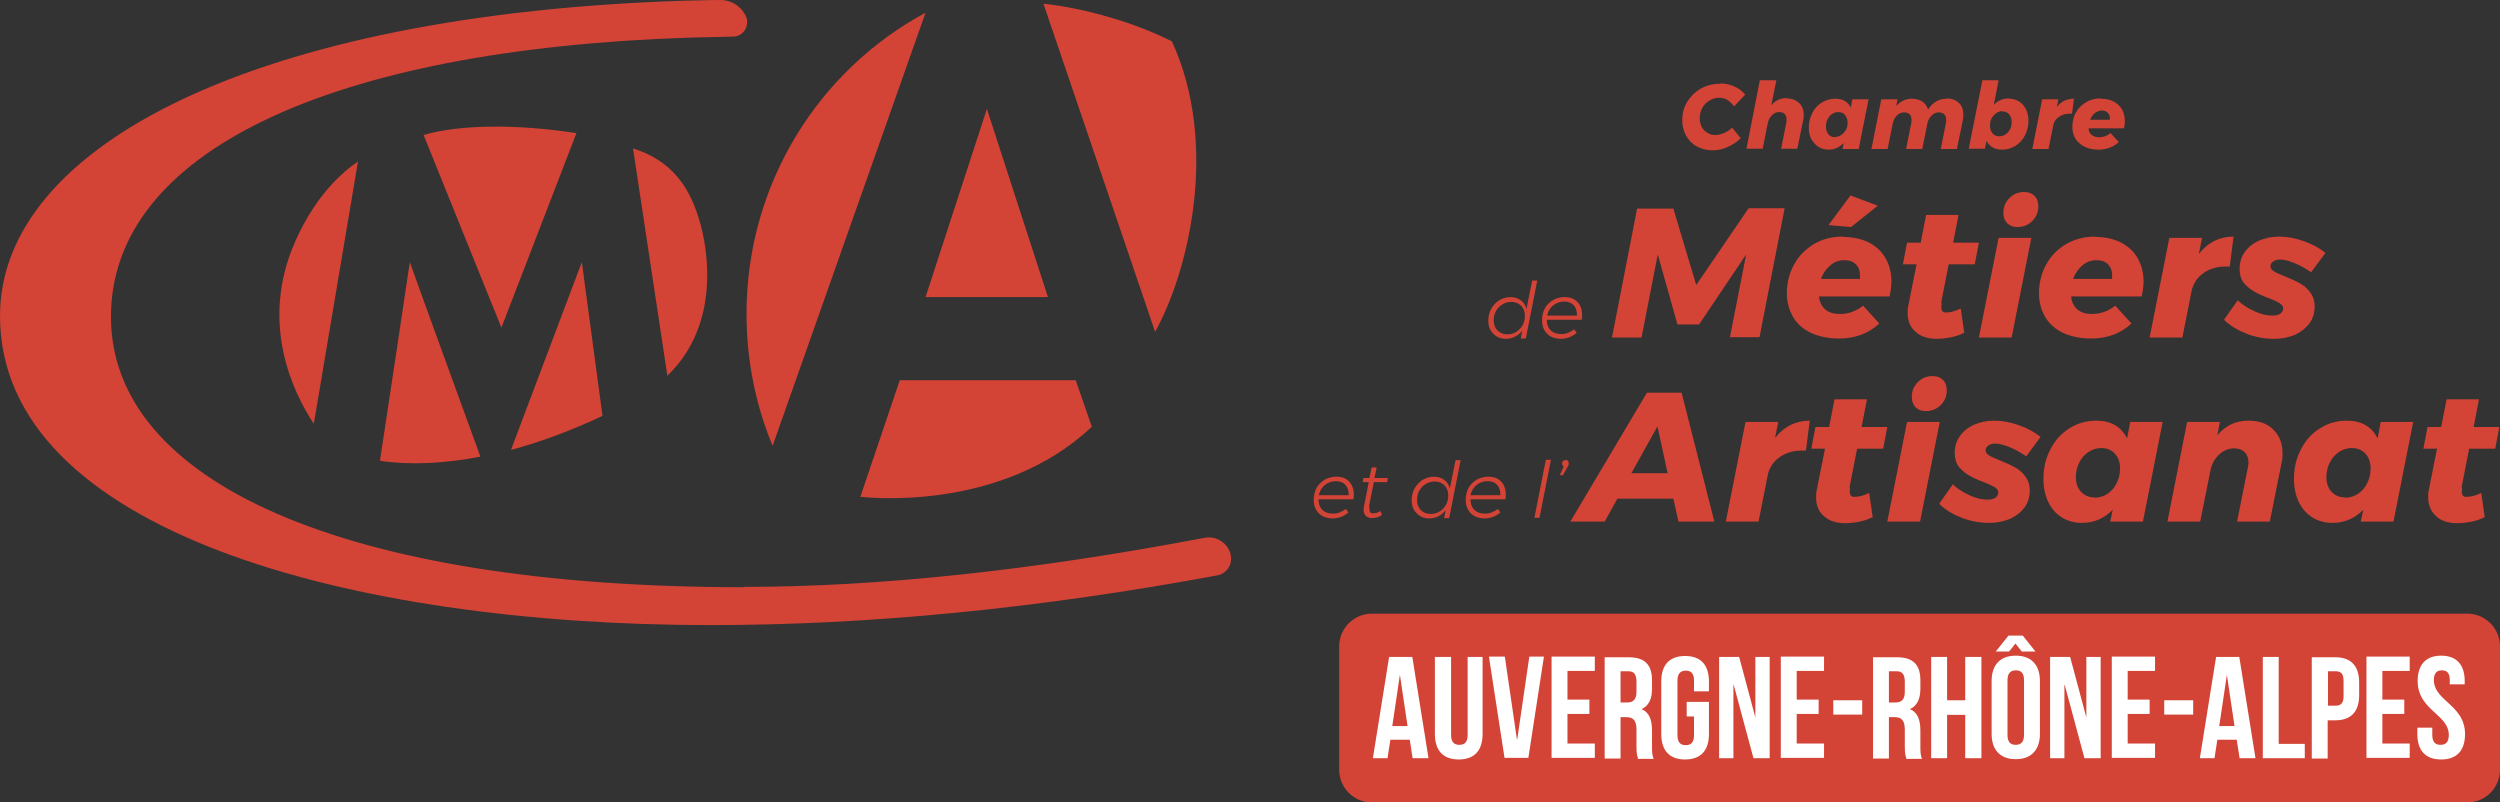 <?xml version="1.0" encoding="UTF-8"?> <svg xmlns="http://www.w3.org/2000/svg" width="162" height="52" viewBox="0 0 162 52" fill="none"><rect x="0" y="0" width="162" height="52" fill="#333333" stroke="none"/><path d="M159.878 39.764H88.901C87.729 39.764 86.779 40.715 86.779 41.889V49.875C86.779 51.049 87.729 52 88.901 52H159.878C161.05 52 162 51.049 162 49.875V41.889C162 40.715 161.05 39.764 159.878 39.764Z" fill="#D34336"></path><path fill-rule="evenodd" clip-rule="evenodd" d="M130.622 42.487C129.612 42.487 129.056 43.086 129.056 44.138V47.543C129.056 48.595 129.612 49.194 130.622 49.194C131.631 49.194 132.188 48.595 132.188 47.543V44.138C132.188 43.086 131.631 42.487 130.622 42.487ZM130.148 41.187L129.324 42.219H130.189L130.601 41.703L131.013 42.219H131.899L131.075 41.187H130.148ZM130.622 48.265C130.292 48.265 130.086 48.1 130.086 47.626V44.076C130.086 43.622 130.292 43.437 130.622 43.437C130.951 43.437 131.157 43.602 131.157 44.076V47.626C131.157 48.079 130.951 48.265 130.622 48.265ZM110.74 45.48H109.298V45.5V46.429H109.772V47.646C109.772 48.121 109.566 48.286 109.236 48.286C108.906 48.286 108.7 48.121 108.7 47.646V44.097C108.7 43.643 108.906 43.457 109.236 43.457C109.566 43.457 109.772 43.622 109.772 44.097V44.798H110.74V44.159C110.74 43.106 110.225 42.508 109.195 42.508C108.165 42.508 107.65 43.106 107.65 44.159V47.564C107.65 48.616 108.165 49.214 109.195 49.214C110.225 49.214 110.74 48.616 110.74 47.564V45.48ZM98.317 47.914L99.1 42.549H100.047L99.038 49.111H97.493L96.483 42.549H97.513L98.296 47.914H98.317ZM91.538 49.132H92.568L91.518 42.57H90.014L88.963 49.132H89.911L90.096 47.935H91.353L91.538 49.132ZM91.209 47.048H90.22L90.714 43.725L91.209 47.048ZM94.031 47.626V42.57H94.011H92.981V47.564C92.981 48.616 93.496 49.214 94.526 49.214C95.556 49.214 96.071 48.616 96.071 47.564V42.57H95.103V47.626C95.103 48.1 94.897 48.265 94.567 48.265C94.237 48.265 94.031 48.1 94.031 47.626ZM102.993 45.335H101.572V45.314V43.478H103.344V42.549H100.542V49.111H103.344V48.183H101.572V46.264H102.993V45.335ZM106.146 49.132L106.143 49.126C106.083 48.964 106.043 48.857 106.043 48.327V47.295C106.043 46.676 105.837 46.47 105.363 46.47H105.012V49.153H103.982V42.59H105.528C106.599 42.59 107.052 43.086 107.052 44.097V44.613C107.052 45.294 106.846 45.727 106.372 45.954C106.887 46.16 107.052 46.676 107.052 47.357V48.368V48.368C107.052 48.678 107.052 48.925 107.155 49.173H106.104L106.146 49.132ZM105.012 43.498V45.521H105.425C105.816 45.521 106.043 45.356 106.043 44.819V44.179C106.043 43.705 105.878 43.498 105.528 43.498H105.033H105.012ZM112.326 44.386V49.132H111.399V42.57H112.697L113.748 46.491V42.57H114.675V49.132H113.624L112.347 44.386H112.326ZM117.848 45.335H116.426V45.314V43.478H118.198V42.549H115.396V49.111H118.198V48.183H116.426V46.264H117.848V45.335ZM118.796 45.376H120.671V46.305H118.796V45.376ZM123.532 49.126L123.534 49.132L123.493 49.173H124.544C124.441 48.925 124.441 48.678 124.441 48.368V48.368V47.357C124.441 46.676 124.276 46.16 123.761 45.954C124.235 45.727 124.441 45.294 124.441 44.613V44.097C124.441 43.086 123.988 42.59 122.916 42.59H121.371V49.153H122.401V46.47H122.752C123.225 46.47 123.431 46.676 123.431 47.295V48.327C123.431 48.857 123.472 48.964 123.532 49.126ZM122.401 45.521V43.498H122.422H122.916C123.267 43.498 123.431 43.705 123.431 44.179V44.819C123.431 45.356 123.205 45.521 122.813 45.521H122.401ZM126.172 49.132H125.141V42.57H126.172V45.376H127.346V42.57H128.397V49.132H127.346V46.325H126.172V49.132ZM133.774 44.386V49.132H132.847V42.57H134.145L135.196 46.491V42.57H136.123V49.132H135.072L133.795 44.386H133.774ZM139.296 45.335H137.874V45.314V43.478H139.646V42.549H136.844V49.111H139.646V48.183H137.874V46.264H139.296V45.335ZM140.243 45.376H142.118V46.305H140.243V45.376ZM145.126 49.132H146.156L145.106 42.57H143.602L142.551 49.132H143.499L143.684 47.935H144.941L145.126 49.132ZM144.302 43.725L144.797 47.048H143.808L144.302 43.725ZM146.63 42.57H147.66V48.203H149.35V49.132H146.63V42.57ZM152.873 45.046V44.221C152.873 43.168 152.358 42.59 151.328 42.59H149.803V49.153H150.833V46.676H151.328C152.358 46.676 152.873 46.099 152.873 45.046ZM150.854 45.727V43.498H151.348C151.678 43.498 151.863 43.643 151.863 44.117V45.108C151.863 45.583 151.678 45.727 151.348 45.727H150.854ZM154.377 45.335H155.798V46.264H154.377V48.183H156.149V49.111H153.347V42.549H156.149V43.478H154.377V45.314V45.335ZM159.713 44.138C159.713 43.086 159.198 42.487 158.188 42.487C157.179 42.487 156.664 43.086 156.664 44.138C156.664 45.156 157.257 45.701 157.8 46.2C158.259 46.622 158.683 47.011 158.683 47.626C158.683 48.1 158.477 48.265 158.147 48.265C157.818 48.265 157.612 48.1 157.612 47.626V47.151H156.643V47.564C156.643 48.616 157.158 49.214 158.188 49.214C159.219 49.214 159.734 48.616 159.734 47.564C159.734 46.546 159.141 46.001 158.597 45.502C158.138 45.08 157.715 44.691 157.715 44.076C157.715 43.622 157.9 43.437 158.23 43.437C158.559 43.437 158.745 43.602 158.745 44.076V44.345H159.713V44.138Z" fill="white"></path><path fill-rule="evenodd" clip-rule="evenodd" d="M136.72 7.656V7.759H136.7H135.443C135.505 7.594 135.608 7.429 135.752 7.325C135.896 7.222 136.04 7.16 136.205 7.16C136.37 7.16 136.494 7.222 136.576 7.305C136.679 7.387 136.72 7.511 136.72 7.656ZM136.968 6.582C136.741 6.459 136.453 6.397 136.143 6.397L136.102 6.376C135.773 6.376 135.443 6.459 135.175 6.624C134.887 6.789 134.681 7.016 134.516 7.284C134.372 7.552 134.289 7.862 134.289 8.213C134.289 8.522 134.351 8.77 134.495 8.997C134.639 9.224 134.845 9.389 135.093 9.513C135.34 9.636 135.628 9.698 135.979 9.698C136.494 9.698 136.947 9.533 137.297 9.203L136.762 8.625C136.535 8.811 136.288 8.894 136.02 8.894C135.834 8.894 135.67 8.852 135.546 8.749C135.422 8.646 135.34 8.502 135.34 8.316H137.627C137.689 8.13 137.689 7.986 137.689 7.841C137.689 7.552 137.627 7.305 137.503 7.078C137.38 6.871 137.194 6.706 136.968 6.582ZM134.392 6.397C133.939 6.397 133.568 6.562 133.28 6.933L133.383 6.438H132.332L131.693 9.657H132.744L133.053 8.109C133.094 7.882 133.218 7.717 133.424 7.573C133.609 7.429 133.836 7.367 134.104 7.367H134.269L134.392 6.397ZM129.365 7.325C129.489 7.243 129.633 7.202 129.777 7.202L129.757 7.222C129.942 7.222 130.086 7.284 130.189 7.408C130.292 7.532 130.354 7.697 130.354 7.903C130.354 8.068 130.333 8.233 130.251 8.378C130.189 8.502 130.086 8.625 129.963 8.708C129.839 8.79 129.695 8.832 129.551 8.832C129.365 8.832 129.221 8.77 129.118 8.646C129.015 8.522 128.953 8.357 128.953 8.151C128.953 7.965 128.974 7.821 129.056 7.676C129.139 7.532 129.242 7.408 129.365 7.325ZM130.849 6.582C130.663 6.459 130.436 6.397 130.189 6.397V6.376C130.004 6.376 129.818 6.397 129.654 6.479C129.489 6.541 129.345 6.644 129.2 6.789L129.509 5.2H128.459L127.573 9.636H128.623L128.726 9.121C128.809 9.306 128.953 9.451 129.118 9.554C129.303 9.657 129.489 9.698 129.736 9.698C130.045 9.698 130.333 9.616 130.601 9.451C130.869 9.286 131.075 9.059 131.219 8.77C131.364 8.481 131.446 8.171 131.446 7.821C131.446 7.532 131.384 7.284 131.281 7.078C131.178 6.871 131.034 6.706 130.849 6.582ZM126.934 6.665C126.728 6.479 126.46 6.376 126.131 6.376V6.397C125.657 6.397 125.245 6.624 124.936 7.098C124.874 6.871 124.75 6.706 124.565 6.582C124.379 6.459 124.153 6.397 123.885 6.397C123.473 6.397 123.143 6.562 122.875 6.871L122.958 6.438H121.907L121.268 9.657H122.319L122.649 8.006C122.69 7.8 122.772 7.635 122.916 7.49C123.061 7.346 123.205 7.284 123.39 7.284C123.535 7.284 123.658 7.325 123.741 7.408C123.823 7.49 123.864 7.594 123.864 7.738V7.903L123.514 9.657H124.565L124.894 8.006C124.936 7.8 125.018 7.635 125.162 7.49C125.306 7.346 125.471 7.284 125.636 7.284C125.78 7.284 125.904 7.325 125.986 7.408C126.069 7.49 126.11 7.594 126.11 7.738V7.903L125.76 9.657H126.81L127.202 7.738C127.222 7.656 127.222 7.552 127.222 7.429V7.429C127.222 7.119 127.14 6.851 126.934 6.665ZM119.311 8.749C119.187 8.832 119.043 8.873 118.899 8.873L118.92 8.894C118.734 8.894 118.59 8.832 118.487 8.708C118.384 8.584 118.322 8.419 118.322 8.213C118.322 8.027 118.343 7.882 118.425 7.738C118.487 7.594 118.59 7.47 118.713 7.387C118.837 7.305 118.981 7.263 119.126 7.263C119.311 7.263 119.455 7.325 119.558 7.449C119.661 7.573 119.723 7.738 119.723 7.944C119.723 8.109 119.702 8.275 119.62 8.419C119.538 8.543 119.435 8.667 119.311 8.749ZM117.828 9.513C118.034 9.636 118.24 9.698 118.487 9.698C118.858 9.698 119.187 9.554 119.476 9.265L119.393 9.657H120.444L121.083 6.438H120.032L119.929 6.975C119.744 6.582 119.414 6.397 118.92 6.397C118.61 6.397 118.322 6.479 118.054 6.644C117.786 6.809 117.58 7.036 117.436 7.325C117.292 7.614 117.209 7.924 117.209 8.275C117.209 8.563 117.271 8.811 117.374 9.017C117.498 9.224 117.642 9.389 117.828 9.513ZM116.571 6.665C116.365 6.479 116.097 6.376 115.767 6.376V6.356C115.355 6.356 115.026 6.521 114.778 6.83L115.108 5.2H114.037L113.171 9.636H114.222L114.552 7.986C114.593 7.779 114.675 7.614 114.82 7.47C114.964 7.325 115.108 7.263 115.293 7.263C115.438 7.263 115.561 7.305 115.644 7.387C115.726 7.47 115.767 7.573 115.767 7.717V7.882L115.417 9.636H116.468L116.859 7.717C116.88 7.614 116.88 7.511 116.88 7.429V7.429C116.88 7.119 116.777 6.851 116.571 6.665ZM112.368 5.592C112.079 5.468 111.77 5.406 111.461 5.406V5.427C111.008 5.427 110.596 5.53 110.225 5.736C109.854 5.943 109.566 6.232 109.339 6.582C109.113 6.954 109.01 7.346 109.01 7.779C109.01 8.151 109.092 8.481 109.257 8.79C109.422 9.079 109.648 9.327 109.957 9.492C110.266 9.657 110.596 9.74 110.987 9.74C111.296 9.74 111.606 9.678 111.935 9.533C112.265 9.389 112.553 9.203 112.8 8.956L112.244 8.275C112.079 8.419 111.915 8.543 111.709 8.625C111.502 8.708 111.317 8.749 111.152 8.749C110.967 8.749 110.802 8.708 110.637 8.605C110.472 8.502 110.349 8.378 110.266 8.213C110.184 8.048 110.143 7.862 110.143 7.656C110.143 7.429 110.205 7.202 110.308 6.995C110.411 6.789 110.575 6.644 110.761 6.521C110.967 6.397 111.173 6.335 111.399 6.335C111.585 6.335 111.77 6.376 111.935 6.479C112.1 6.582 112.244 6.727 112.368 6.892L113.089 6.129C112.903 5.902 112.656 5.716 112.368 5.592ZM147.372 21.956C146.754 21.956 146.156 21.852 145.58 21.625C145.003 21.398 144.508 21.11 144.117 20.718L145.003 19.459C145.332 19.768 145.703 19.995 146.115 20.181C146.527 20.367 146.898 20.449 147.248 20.449C147.475 20.449 147.64 20.408 147.763 20.326C147.887 20.243 147.949 20.119 147.949 19.975C147.949 19.851 147.866 19.748 147.722 19.645C147.578 19.562 147.331 19.438 147.001 19.314C146.61 19.17 146.301 19.026 146.053 18.881C145.806 18.737 145.58 18.551 145.394 18.324C145.209 18.076 145.126 17.787 145.126 17.437C145.126 17.024 145.229 16.652 145.456 16.343C145.662 16.033 145.971 15.786 146.362 15.6C146.754 15.435 147.187 15.332 147.681 15.332C148.217 15.332 148.752 15.435 149.267 15.621C149.803 15.806 150.277 16.054 150.689 16.384L149.762 17.643C149.391 17.395 149.041 17.189 148.67 17.044C148.299 16.9 148.011 16.818 147.743 16.818C147.578 16.818 147.413 16.859 147.31 16.941C147.187 17.024 147.125 17.127 147.125 17.251C147.125 17.375 147.207 17.498 147.351 17.581C147.516 17.684 147.743 17.787 148.072 17.911C148.464 18.076 148.794 18.221 149.041 18.365C149.309 18.51 149.515 18.695 149.7 18.943C149.886 19.191 149.989 19.48 149.989 19.851C149.989 20.264 149.886 20.635 149.659 20.945C149.432 21.254 149.123 21.502 148.732 21.687C148.34 21.852 147.887 21.956 147.372 21.956ZM142.51 16.425C143.087 15.703 143.828 15.332 144.735 15.332L144.488 17.271H144.179C143.663 17.271 143.19 17.416 142.798 17.684C142.407 17.953 142.159 18.324 142.036 18.757L141.418 21.873H139.296L140.573 15.414H142.695L142.489 16.425H142.51ZM136.865 18.076V17.849C136.865 17.54 136.782 17.313 136.597 17.127C136.411 16.941 136.164 16.859 135.855 16.859C135.525 16.859 135.216 16.962 134.948 17.189C134.681 17.416 134.475 17.705 134.33 18.076H136.865ZM135.752 15.352C136.391 15.352 136.947 15.476 137.421 15.703C137.895 15.951 138.266 16.281 138.513 16.714C138.76 17.148 138.904 17.664 138.904 18.241C138.904 18.51 138.863 18.84 138.781 19.211H134.207C134.248 19.583 134.392 19.851 134.619 20.057C134.866 20.264 135.175 20.346 135.587 20.346C136.123 20.346 136.617 20.16 137.071 19.81L138.121 20.965C137.4 21.625 136.535 21.935 135.505 21.935C134.825 21.935 134.227 21.811 133.712 21.584C133.197 21.337 132.806 21.006 132.538 20.552C132.27 20.099 132.126 19.583 132.126 19.005C132.126 18.303 132.291 17.684 132.6 17.127C132.909 16.57 133.341 16.137 133.898 15.806C134.454 15.497 135.072 15.332 135.773 15.332L135.752 15.352ZM131.167 12.443C131.451 12.445 131.674 12.527 131.837 12.691C132.002 12.856 132.085 13.083 132.085 13.371C132.085 13.743 131.961 14.053 131.693 14.321C131.425 14.589 131.096 14.713 130.725 14.713C130.457 14.713 130.23 14.63 130.066 14.465C129.901 14.3 129.818 14.073 129.818 13.784C129.818 13.413 129.942 13.103 130.21 12.835C130.475 12.569 130.781 12.445 131.167 12.443ZM131.167 12.443L131.158 12.443H131.178L131.167 12.443ZM131.631 15.414L130.354 21.873H128.232L129.509 15.414H131.611H131.631ZM125.821 19.645C125.821 19.645 125.801 19.789 125.801 19.892C125.801 20.037 125.821 20.119 125.883 20.181C125.945 20.243 126.027 20.264 126.172 20.243C126.419 20.243 126.707 20.16 127.058 19.995L127.284 21.564C127.037 21.687 126.749 21.791 126.44 21.852C126.13 21.914 125.821 21.956 125.512 21.956C124.935 21.956 124.462 21.811 124.132 21.502C123.782 21.213 123.617 20.8 123.617 20.284C123.617 20.119 123.617 19.954 123.658 19.81L124.194 17.127H123.308L123.576 15.724H124.462L124.812 13.929H126.913L126.563 15.724H128.232L127.964 17.127H126.275L125.78 19.645H125.821ZM119.929 12.67L121.68 13.33L119.95 14.713L118.487 14.589L119.908 12.67H119.929ZM120.526 18.076V17.849C120.526 17.54 120.444 17.313 120.259 17.127C120.073 16.941 119.826 16.859 119.517 16.859C119.187 16.859 118.878 16.962 118.61 17.189C118.343 17.416 118.137 17.705 117.992 18.076H120.526ZM119.414 15.352C120.053 15.352 120.609 15.476 121.083 15.703C121.557 15.951 121.927 16.281 122.175 16.714C122.422 17.148 122.566 17.664 122.566 18.241C122.566 18.51 122.525 18.84 122.443 19.211H117.869C117.91 19.583 118.054 19.851 118.281 20.057C118.528 20.264 118.837 20.346 119.249 20.346C119.785 20.346 120.279 20.16 120.733 19.81L121.783 20.965C121.062 21.625 120.197 21.935 119.167 21.935C118.487 21.935 117.889 21.811 117.374 21.584C116.859 21.337 116.468 21.006 116.2 20.552C115.932 20.099 115.788 19.583 115.788 19.005C115.788 18.303 115.953 17.684 116.262 17.127C116.571 16.57 117.003 16.137 117.56 15.806C118.116 15.476 118.734 15.332 119.435 15.332L119.414 15.352ZM113.274 13.495H115.644L114.016 21.852H112.1L113.151 16.487L110.101 21.027H108.7L107.423 16.487L106.372 21.873H104.456L106.084 13.516H108.433L109.916 18.468L113.295 13.516L113.274 13.495ZM101.366 19.541C101.098 19.541 100.851 19.624 100.645 19.789C100.439 19.954 100.315 20.181 100.253 20.449H102.19C102.19 20.16 102.128 19.954 101.984 19.789C101.84 19.624 101.634 19.541 101.366 19.541ZM100.233 20.717C100.233 21.006 100.315 21.233 100.48 21.398C100.645 21.564 100.871 21.646 101.16 21.646C101.325 21.646 101.469 21.625 101.613 21.564C101.757 21.502 101.881 21.44 102.005 21.337L102.169 21.564C102.046 21.687 101.881 21.77 101.716 21.852C101.531 21.914 101.345 21.956 101.16 21.956C100.913 21.956 100.707 21.914 100.501 21.811C100.315 21.708 100.171 21.564 100.068 21.378C99.965 21.192 99.924 20.986 99.924 20.738C99.924 20.47 99.986 20.202 100.109 19.975C100.233 19.748 100.418 19.582 100.645 19.438C100.871 19.314 101.119 19.252 101.386 19.252C101.737 19.252 102.025 19.355 102.211 19.562C102.417 19.768 102.52 20.057 102.52 20.408V20.408C102.52 20.491 102.52 20.594 102.499 20.717H100.253H100.233ZM97.699 21.667C97.905 21.667 98.09 21.605 98.255 21.502C98.42 21.398 98.564 21.254 98.667 21.068C98.77 20.883 98.811 20.676 98.811 20.47C98.811 20.202 98.729 19.975 98.564 19.809C98.399 19.644 98.172 19.562 97.925 19.562C97.719 19.562 97.534 19.624 97.348 19.727C97.183 19.83 97.039 19.975 96.936 20.16C96.833 20.346 96.792 20.552 96.792 20.759C96.792 21.027 96.874 21.254 97.039 21.419C97.204 21.584 97.431 21.667 97.699 21.667ZM97.596 21.956L97.585 21.956C97.787 21.954 97.99 21.913 98.172 21.811C98.358 21.729 98.523 21.584 98.646 21.419L98.543 21.935H98.873L99.615 18.179H99.285L98.914 20.016C98.852 19.768 98.729 19.582 98.543 19.459C98.358 19.314 98.131 19.252 97.863 19.252C97.596 19.252 97.369 19.335 97.142 19.459C96.936 19.603 96.751 19.789 96.627 20.016C96.504 20.243 96.442 20.49 96.442 20.779C96.442 21.006 96.483 21.213 96.586 21.398C96.689 21.564 96.833 21.708 96.998 21.811C97.181 21.913 97.363 21.954 97.585 21.956L97.575 21.956H97.596ZM101.593 29.859C101.551 29.797 101.448 29.797 101.448 29.797V29.817C101.386 29.817 101.325 29.838 101.283 29.879C101.242 29.921 101.222 29.983 101.222 30.044C101.222 30.127 101.325 30.23 101.325 30.23L101.077 30.787H101.283L101.593 30.23C101.604 30.197 101.621 30.169 101.634 30.148C101.646 30.13 101.654 30.116 101.654 30.106V30.003C101.654 29.941 101.634 29.9 101.593 29.859ZM99.759 33.552L100.501 29.797H100.171L99.429 33.552H99.759ZM95.68 31.427C95.885 31.262 96.133 31.179 96.401 31.179C96.668 31.179 96.874 31.262 97.019 31.427C97.163 31.592 97.225 31.798 97.225 32.087H95.288C95.35 31.819 95.474 31.592 95.68 31.427ZM95.535 33.036C95.371 32.871 95.288 32.644 95.288 32.355H95.309H97.554C97.575 32.232 97.575 32.129 97.575 32.046C97.575 31.695 97.472 31.406 97.266 31.2C97.081 30.994 96.792 30.89 96.442 30.89C96.174 30.89 95.927 30.952 95.7 31.076C95.474 31.221 95.288 31.386 95.164 31.613C95.041 31.84 94.979 32.108 94.979 32.376C94.979 32.624 95.02 32.83 95.123 33.016C95.226 33.202 95.371 33.346 95.556 33.449C95.762 33.552 95.968 33.594 96.215 33.594C96.401 33.594 96.586 33.552 96.772 33.49C96.936 33.408 97.101 33.325 97.225 33.202L97.06 32.975C96.936 33.078 96.813 33.14 96.668 33.202C96.524 33.264 96.38 33.284 96.215 33.284C95.927 33.284 95.7 33.202 95.535 33.036ZM93.29 33.14C93.125 33.243 92.939 33.305 92.733 33.305C92.466 33.305 92.239 33.222 92.074 33.057C91.909 32.892 91.827 32.665 91.827 32.397C91.827 32.19 91.868 31.984 91.971 31.798C92.074 31.613 92.198 31.468 92.383 31.365C92.569 31.262 92.754 31.2 92.96 31.2C93.207 31.2 93.434 31.282 93.599 31.448C93.763 31.613 93.846 31.84 93.846 32.108C93.846 32.314 93.805 32.521 93.702 32.706C93.599 32.892 93.454 33.036 93.29 33.14ZM92.62 33.594L92.63 33.594H92.61L92.62 33.594ZM93.207 33.449C93.025 33.551 92.822 33.592 92.62 33.594C92.398 33.592 92.215 33.551 92.033 33.449C91.868 33.346 91.724 33.202 91.621 33.036C91.518 32.851 91.477 32.644 91.477 32.417C91.477 32.129 91.538 31.881 91.662 31.654C91.786 31.427 91.971 31.241 92.177 31.097C92.404 30.973 92.63 30.89 92.898 30.89C93.166 30.89 93.393 30.952 93.578 31.097C93.763 31.221 93.887 31.406 93.949 31.654L94.32 29.817H94.649L93.908 33.573H93.578L93.681 33.057C93.557 33.222 93.393 33.367 93.207 33.449ZM88.736 32.975V32.789H88.716L89.025 31.241H89.89L89.931 30.973H89.066L89.21 30.292H88.881L88.736 30.973H88.345L88.304 31.241H88.695L88.386 32.809C88.365 32.892 88.365 32.975 88.365 33.036C88.365 33.202 88.407 33.346 88.51 33.428C88.613 33.532 88.757 33.573 88.922 33.573C89.128 33.573 89.334 33.511 89.54 33.387L89.478 33.119C89.313 33.202 89.148 33.264 89.004 33.264C88.922 33.264 88.839 33.264 88.798 33.202C88.757 33.14 88.736 33.078 88.736 32.975ZM85.852 31.427C86.058 31.262 86.305 31.179 86.573 31.179C86.841 31.179 87.047 31.262 87.191 31.427C87.335 31.592 87.397 31.798 87.397 32.087H85.46C85.522 31.819 85.646 31.592 85.852 31.427ZM85.687 33.036C85.522 32.871 85.44 32.644 85.44 32.355H85.46H87.706C87.727 32.232 87.727 32.129 87.727 32.046C87.727 31.695 87.624 31.406 87.418 31.2C87.232 30.994 86.944 30.89 86.594 30.89C86.326 30.89 86.079 30.952 85.852 31.076C85.625 31.221 85.44 31.386 85.316 31.613C85.193 31.84 85.131 32.108 85.131 32.376C85.131 32.624 85.172 32.83 85.275 33.016C85.378 33.202 85.522 33.346 85.708 33.449C85.914 33.552 86.12 33.594 86.367 33.594C86.552 33.594 86.738 33.552 86.923 33.49L86.923 33.49C87.088 33.408 87.253 33.325 87.377 33.202L87.212 32.975C87.088 33.078 86.965 33.14 86.82 33.202C86.676 33.264 86.532 33.284 86.367 33.284C86.079 33.284 85.852 33.202 85.687 33.036ZM159.548 31.592C159.548 31.592 159.528 31.736 159.528 31.84C159.528 31.984 159.548 32.066 159.61 32.128C159.672 32.19 159.754 32.211 159.899 32.19C160.146 32.19 160.434 32.108 160.784 31.943L161.011 33.511C160.764 33.635 160.475 33.738 160.166 33.8C159.857 33.862 159.548 33.903 159.239 33.903C158.662 33.903 158.188 33.759 157.859 33.449C157.529 33.139 157.344 32.748 157.344 32.232V32.231C157.344 32.066 157.344 31.901 157.385 31.757L157.921 29.074H157.035L157.303 27.671H158.188L158.539 25.876H160.64L160.29 27.671H161.959L161.691 29.074H160.002L159.507 31.592H159.548ZM151.966 32.252C152.255 32.252 152.543 32.17 152.791 32.005C153.038 31.84 153.244 31.613 153.388 31.324C153.532 31.035 153.615 30.725 153.615 30.374C153.615 29.962 153.512 29.652 153.285 29.405C153.058 29.157 152.77 29.033 152.399 29.033C152.111 29.033 151.843 29.116 151.575 29.281C151.328 29.446 151.122 29.673 150.977 29.962C150.833 30.251 150.751 30.56 150.751 30.89C150.751 31.303 150.854 31.613 151.08 31.86C151.307 32.108 151.596 32.232 151.946 32.232L151.966 32.252ZM151.142 33.882C150.648 33.882 150.215 33.759 149.844 33.532C149.453 33.284 149.164 32.954 148.958 32.52C148.752 32.087 148.649 31.592 148.649 31.035C148.649 30.333 148.794 29.694 149.103 29.116C149.391 28.538 149.803 28.084 150.339 27.754C150.854 27.424 151.431 27.259 152.069 27.259C153.038 27.259 153.697 27.651 154.068 28.414L154.274 27.341H156.375L155.098 33.8H152.976L153.141 33.036C152.585 33.593 151.925 33.882 151.163 33.882H151.142ZM145.703 27.259C146.383 27.259 146.919 27.444 147.31 27.836C147.702 28.228 147.908 28.724 147.908 29.363V29.363C147.908 29.59 147.908 29.797 147.846 29.982L147.084 33.8H144.961L145.662 30.292L145.662 30.292C145.683 30.189 145.703 30.085 145.703 29.982C145.703 29.694 145.621 29.466 145.456 29.301C145.291 29.136 145.064 29.054 144.755 29.054C144.405 29.054 144.076 29.198 143.787 29.466C143.499 29.735 143.313 30.086 143.231 30.519L142.572 33.8H140.449L141.727 27.341H143.849L143.684 28.208C144.199 27.589 144.858 27.259 145.683 27.259H145.703ZM135.731 32.252C136.02 32.252 136.308 32.17 136.556 32.005C136.803 31.84 137.009 31.613 137.153 31.324C137.297 31.035 137.38 30.725 137.38 30.374C137.38 29.962 137.277 29.652 137.05 29.405C136.823 29.157 136.535 29.033 136.164 29.033C135.876 29.033 135.608 29.116 135.34 29.281C135.093 29.446 134.887 29.673 134.742 29.962C134.598 30.251 134.516 30.56 134.516 30.89C134.516 31.303 134.619 31.613 134.845 31.86C135.072 32.108 135.361 32.232 135.711 32.232L135.731 32.252ZM134.907 33.882C134.413 33.882 133.98 33.759 133.609 33.532C133.218 33.284 132.929 32.954 132.723 32.52C132.517 32.087 132.414 31.592 132.414 31.035C132.414 30.333 132.559 29.694 132.868 29.116C133.156 28.538 133.568 28.084 134.104 27.754C134.619 27.424 135.196 27.259 135.834 27.259C136.803 27.259 137.462 27.651 137.833 28.414L138.039 27.341H140.14L138.863 33.8H136.741L136.906 33.036C136.349 33.593 135.69 33.882 134.928 33.882H134.907ZM128.912 33.882C128.294 33.882 127.696 33.779 127.119 33.552C126.543 33.325 126.048 33.036 125.657 32.644L126.543 31.386C126.872 31.695 127.243 31.922 127.655 32.108C128.067 32.294 128.438 32.376 128.788 32.376C129.015 32.376 129.18 32.335 129.303 32.252C129.427 32.17 129.489 32.046 129.489 31.901C129.489 31.778 129.406 31.674 129.262 31.571C129.118 31.489 128.871 31.365 128.541 31.241C128.15 31.097 127.841 30.952 127.593 30.808C127.346 30.663 127.119 30.478 126.934 30.251C126.749 30.003 126.666 29.714 126.666 29.363C126.666 28.951 126.769 28.579 126.996 28.27C127.202 27.96 127.511 27.712 127.902 27.527C128.294 27.362 128.726 27.259 129.221 27.259C129.757 27.259 130.292 27.362 130.807 27.547C131.343 27.733 131.817 27.981 132.229 28.311L131.302 29.57C130.931 29.322 130.581 29.116 130.21 28.971C129.839 28.827 129.551 28.744 129.283 28.744C129.118 28.744 128.953 28.786 128.85 28.868C128.726 28.951 128.665 29.054 128.665 29.178C128.665 29.301 128.747 29.425 128.891 29.508C129.056 29.611 129.283 29.714 129.612 29.838C130.004 30.003 130.333 30.148 130.581 30.292C130.849 30.436 131.055 30.622 131.24 30.87C131.425 31.117 131.528 31.406 131.528 31.778C131.528 32.19 131.425 32.562 131.199 32.871C130.972 33.181 130.663 33.428 130.272 33.614C129.88 33.779 129.427 33.882 128.912 33.882ZM125.234 24.37C125.518 24.372 125.741 24.454 125.904 24.617C126.069 24.782 126.151 25.009 126.151 25.298C126.151 25.67 126.027 25.979 125.76 26.247C125.492 26.516 125.162 26.64 124.791 26.64C124.523 26.64 124.297 26.557 124.132 26.392C123.967 26.227 123.885 26 123.885 25.711C123.885 25.34 124.008 25.03 124.276 24.762C124.542 24.496 124.847 24.372 125.234 24.37ZM125.234 24.37L125.224 24.37H125.245L125.234 24.37ZM125.698 27.341L124.42 33.8H122.298L123.576 27.341H125.677H125.698ZM119.888 31.592C119.888 31.592 119.867 31.736 119.867 31.84C119.867 31.984 119.888 32.066 119.95 32.128C120.011 32.19 120.094 32.211 120.238 32.19C120.485 32.19 120.774 32.108 121.124 31.943L121.351 33.511C121.103 33.635 120.815 33.738 120.506 33.8C120.197 33.862 119.888 33.903 119.579 33.903C119.002 33.903 118.528 33.759 118.198 33.449C117.848 33.16 117.683 32.748 117.683 32.232C117.683 32.066 117.683 31.901 117.725 31.757L118.26 29.074H117.374L117.642 27.671H118.528L118.878 25.876H120.98L120.63 27.671H122.298L122.031 29.074H120.341L119.847 31.592H119.888ZM115.046 28.352C115.623 27.63 116.365 27.259 117.271 27.259L117.024 29.198H116.715C116.2 29.198 115.726 29.343 115.335 29.611C114.943 29.879 114.696 30.251 114.572 30.684L113.954 33.8H111.832L113.109 27.341H115.232L115.026 28.352H115.046ZM105.734 30.663H108.062L107.403 27.63L105.713 30.663H105.734ZM108.762 33.8L108.433 32.314H104.807L103.982 33.8H101.757L106.723 25.443H108.968L111.09 33.8H108.762Z" fill="#D34336"></path><path fill-rule="evenodd" clip-rule="evenodd" d="M48.211 38.051C22.169 38.051 7.19 31.179 7.19 20.532C7.19 9.884 21.303 3.198 44.749 2.435C45.409 2.414 46.336 2.394 47.51 2.373C48.005 2.373 48.417 1.96 48.417 1.444C48.417 1.341 48.417 1.259 48.375 1.156C48.108 0.454 47.428 0 46.686 0C46.145 0 45.671 0.013 45.264 0.025C44.959 0.034 44.691 0.041 44.461 0.041C16.668 0.908 0 9.43 0 20.47C0 34.378 22.601 40.506 46.047 40.506C56.349 40.506 67.289 39.433 78.868 37.287C79.465 37.184 79.877 36.606 79.754 35.987C79.754 35.938 79.741 35.902 79.725 35.859C79.721 35.847 79.717 35.835 79.712 35.822C79.486 35.121 78.765 34.708 78.043 34.852C66.856 36.978 56.905 38.03 48.19 38.03L48.211 38.051ZM67.701 0.248C70.297 0.537 73.552 1.465 75.942 2.683C79.032 9.41 76.993 17.664 74.85 21.502L67.618 0.248H67.701ZM48.375 20.346C48.375 23.379 48.973 26.268 50.065 28.889L59.975 0.825C53.073 4.54 48.375 11.886 48.375 20.326V20.346ZM69.679 24.638H58.306L55.751 32.191C55.751 32.191 64.755 33.325 70.75 27.651L69.699 24.617L69.679 24.638ZM37.703 16.983C37.591 17.286 36.522 20.118 35.417 23.043C34.491 25.493 33.541 28.009 33.109 29.157C35.025 28.641 37.023 27.899 39.042 26.949C38.86 25.595 38.63 23.881 38.411 22.257L38.409 22.24L38.407 22.221C38.058 19.629 37.741 17.274 37.703 16.983ZM24.62 29.859C26.557 30.148 28.762 30.045 31.131 29.591L31.108 29.528C30.478 27.798 26.76 17.594 26.557 16.983C26.445 17.705 26.361 18.277 26.227 19.184L26.226 19.185L26.226 19.187L26.226 19.188L26.226 19.188C25.988 20.795 25.594 23.454 24.62 29.859ZM19.161 15.579C20.459 12.67 22.169 11.164 23.199 10.462L20.335 27.465C18.996 25.443 16.771 20.883 19.161 15.579ZM27.443 8.729L27.45 8.747L27.443 8.749V8.729ZM27.45 8.747C29.697 8.089 33.299 8.007 37.353 8.625C36.772 10.146 35.31 13.928 34.139 16.96L34.136 16.968C33.274 19.2 32.569 21.023 32.491 21.233C32.4 21.017 31.639 19.126 30.716 16.836L30.715 16.833L30.714 16.831L30.713 16.83L30.712 16.826L30.711 16.825L30.71 16.823C29.531 13.896 28.09 10.32 27.45 8.747ZM41.02 9.616C43.513 10.4 44.77 12.113 45.429 14.671C46.089 17.23 46.274 21.44 43.245 24.349L41.02 9.616ZM67.907 19.252H59.975L63.951 7.057L67.907 19.252Z" fill="#D34336"></path></svg> 